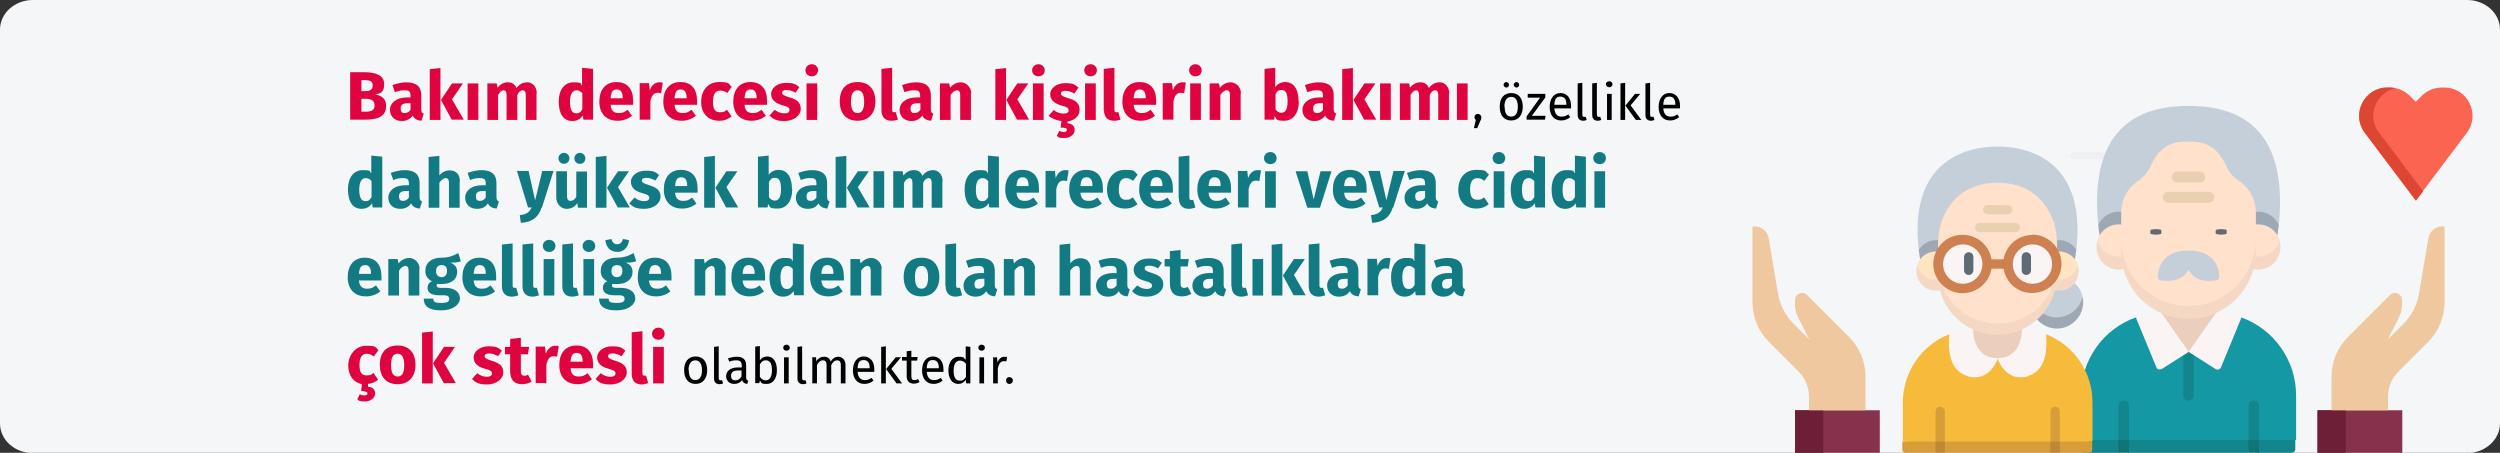 <?xml version="1.0" encoding="UTF-8"?>
<svg xmlns="http://www.w3.org/2000/svg" id="Ebene_1" data-name="Ebene 1" version="1.1" viewBox="0 0 911 165">
  <rect x="0" y="0" width="911" height="165" fill="#333333" stroke="none"/>
  <defs>
    <style>
      .cls-1 {
        fill: #87324c;
      }

      .cls-1, .cls-2, .cls-3, .cls-4, .cls-5, .cls-6, .cls-7, .cls-8, .cls-9, .cls-10, .cls-11, .cls-12, .cls-13, .cls-14, .cls-15, .cls-16, .cls-17, .cls-18, .cls-19, .cls-20, .cls-21, .cls-22, .cls-23, .cls-24, .cls-25, .cls-26 {
        stroke-width: 0px;
      }

      .cls-2 {
        fill: #6d1f37;
      }

      .cls-3 {
        fill: #117a83;
      }

      .cls-4 {
        fill: #000;
      }

      .cls-5 {
        fill: #d79d38;
      }

      .cls-6 {
        fill: #f7bb3b;
      }

      .cls-7 {
        fill: #c5cfd9;
      }

      .cls-8 {
        fill: #f5d8c4;
      }

      .cls-9 {
        fill: #df0440;
      }

      .cls-10 {
        fill: #1398a4;
      }

      .cls-11 {
        fill: #9ea8b5;
      }

      .cls-12 {
        fill: #f5f6f7;
      }

      .cls-13 {
        fill: #127575;
      }

      .cls-14 {
        fill: #12868c;
      }

      .cls-15 {
        fill: #fbf4f4;
      }

      .cls-16 {
        fill: #e8d0b0;
      }

      .cls-17 {
        fill: #c08735;
      }

      .cls-18 {
        fill: #f0c8a0;
      }

      .cls-19 {
        fill: #5e6b76;
      }

      .cls-20 {
        fill: #ffe1cc;
      }

      .cls-21 {
        fill: #ce8051;
      }

      .cls-22 {
        fill: #ebcfbc;
      }

      .cls-23 {
        fill: #dc4632;
      }

      .cls-24 {
        fill: #ffe4c1;
      }

      .cls-25 {
        fill: #f0f0f0;
      }

      .cls-26 {
        fill: #fa6450;
      }
    </style>
  </defs>
  <g id="Page-1">
    <g id="vorlage">
      <g id="aeltere-pflegende-angehoerige-beratung-">
        <path id="path-1" class="cls-12" d="M12,0h887C905.6,0,911,4.8,911,10.8v143.5c0,5.9-5.4,10.8-12,10.8H12c-6.6,0-12-4.8-12-10.8V10.8C0,4.8,5.4,0,12,0Z"></path>
        <g id="Group-97">
          <g id="elder">
            <g id="Group-96">
              <polygon id="Path" class="cls-1" points="654.1 149.5 685 149.5 685 165 654.1 165 654.1 149.5"></polygon>
              <polygon id="Path-2" data-name="Path" class="cls-2" points="654.1 149.5 664.4 149.5 664.4 165 654.1 165 654.1 149.5"></polygon>
              <path id="Path-3" data-name="Path" class="cls-18" d="M638.6,82.5h.8c2.5,0,4.7,1.8,5.1,4.3l3.4,20.1c.7,4.2,2.7,8.2,5.8,11.2l5.6,5.6-4.1-8.1c-.7-1.4-1.1-3-1.1-4.6v-1.7c0-2.3,2.8-3.4,4.4-1.8l15.3,15.3c3.9,3.9,6,9.1,6,14.6v12.1h-20.6v-5c0-3.4-1.4-6.7-3.8-9.1l-10.8-10.8c-3.9-3.9-6-9.1-6-14.6,0-10.7,0-27.6,0-27.6Z"></path>
            </g>
            <g id="Group-95">
              <polygon id="Path-4" data-name="Path" class="cls-1" points="844.5 149.5 875.4 149.5 875.4 165 844.5 165 844.5 149.5"></polygon>
              <polygon id="Path-5" data-name="Path" class="cls-2" points="844.5 149.5 854.8 149.5 854.8 165 844.5 165 844.5 149.5"></polygon>
              <path id="Path-6" data-name="Path" class="cls-18" d="M890.8,82.5h-.8c-2.5,0-4.7,1.8-5.1,4.3l-3.4,20.1c-.7,4.2-2.7,8.2-5.8,11.2l-5.6,5.6,4.1-8.1c.7-1.4,1.1-3,1.1-4.6v-1.7c0-2.3-2.8-3.4-4.4-1.8l-15.3,15.3c-3.9,3.9-6,9.1-6,14.6v12.1h20.6v-5c0-3.4,1.4-6.7,3.8-9.1l10.8-10.8c3.9-3.9,6-9.1,6-14.6,0-10.7,0-27.6,0-27.6Z"></path>
              <path id="Path-7" data-name="Path" class="cls-26" d="M880.4,37l2.1-2.1c1.9-1.9,4.6-3,7.3-3h.9c8.5,0,13.3,9.7,8.2,16.5l-18.6,24.7-18.6-24.7c-5.1-6.8-.2-16.5,8.2-16.5h.9c2.7,0,5.4,1.1,7.3,3l2.1,2.1Z"></path>
              <path id="Path-8" data-name="Path" class="cls-23" d="M866.9,48.4c-4.7-6.2-1-14.8,6.1-16.3-.7-.1-1.4-.2-2.1-.2h-.9c-8.5,0-13.3,9.7-8.2,16.5l18.6,24.7,2.6-3.4-16-21.3Z"></path>
            </g>
            <path id="Path-9" data-name="Path" class="cls-25" d="M766,58h-10.3c-.7,0-1.3-.6-1.3-1.3s.6-1.3,1.3-1.3h10.3c.7,0,1.3.6,1.3,1.3s-.6,1.3-1.3,1.3Z"></path>
            <path id="Path-10" data-name="Path" class="cls-25" d="M786.6,58h-10.3c-.7,0-1.3-.6-1.3-1.3s.6-1.3,1.3-1.3h10.3c.7,0,1.3.6,1.3,1.3s-.6,1.3-1.3,1.3Z"></path>
          </g>
          <g id="Group">
            <g id="Path-11" data-name="Path">
              <g>
                <path class="cls-7" d="M830.4,82c3.8-38.1-17.6-43.4-32.9-43.4s-36.7,5.4-32.9,43.4h65.7Z"></path>
                <path class="cls-11" d="M772.1,77.1c-3.2,0-6.2,1.9-7.5,4.9.1,1.2.3,2.5.5,3.8h7.9v-8.6c-.3,0-.6,0-.8,0h0Z"></path>
                <path class="cls-11" d="M829.9,85.8c.2-1.3.3-2.6.5-3.8-1.4-3.2-4.8-5.2-8.3-4.8v8.6h7.9Z"></path>
                <path class="cls-20" d="M771.3,95.8l1.7-2.4,2.2-1.8-2.2-9.8c-3.9-.4-7.6,2-8.7,5.8,0,3.4,3.3,8.2,7,8.2h0Z"></path>
                <path class="cls-8" d="M772.1,93.5c-3.6,0-6.8-2.4-7.8-5.8-.8,2.8-.1,5.7,1.8,7.9,1.9,2.1,4.9,3.1,7.7,2.5l1.7-2.2-2.5-2.4c-.3,0-.6,0-.9,0Z"></path>
                <path class="cls-10" d="M836.7,160.3v-16.2c0-12.7-8-24.1-19.9-28.4h-38.6c-12,4.3-19.9,15.7-19.9,28.4v16.2l39.2,2.2,39.2-2.2Z"></path>
                <path class="cls-14" d="M759.6,165h12.2l1.9-2.2,1.9,2.2h43.5l1.9-2.2,1.9,2.2h12.2c.7,0,1.3-.6,1.3-1.3v-3.4h-78.4v3.4c0,.3.1.7.4.9.2.2.6.4.9.4Z"></path>
                <path class="cls-14" d="M795.6,125.4v18.7c0,1.1.9,1.9,1.9,1.9s1.9-.9,1.9-1.9v-18.7h-3.9Z"></path>
                <polygon class="cls-22" points="797.5 128.2 790.3 121 787.5 113.9 807.6 113.9 804.8 121 797.5 128.2"></polygon>
                <path class="cls-14" d="M775.8,147.8v12.5l-1.9,2.2-1.9-2.2v-12.5c0-1.1.9-1.9,1.9-1.9s1.9.9,1.9,1.9h0Z"></path>
                <path class="cls-14" d="M823.2,147.8v12.5l-1.9,2.2-1.9-2.2v-12.5c0-1.1.9-1.9,1.9-1.9s1.9.9,1.9,1.9h0Z"></path>
                <polygon class="cls-13" points="771.9 160.3 775.8 160.3 775.8 165 771.9 165 771.9 160.3"></polygon>
                <polygon class="cls-13" points="819.3 160.3 823.2 160.3 823.2 165 819.3 165 819.3 160.3"></polygon>
                <path class="cls-15" d="M778.3,115.7l7.5,18.2c.1.4.4.6.8.7s.8,0,1.1-.1l9.9-6.3-10.1-14.3c-3.1.1-6.3.7-9.2,1.8Z"></path>
                <path class="cls-15" d="M807.6,113.9l-10.1,14.3,9.9,6.3c.3.2.7.3,1.1.1.4-.1.7-.4.8-.7l7.5-18.2c-3-1.1-6.1-1.7-9.2-1.8h0Z"></path>
                <path class="cls-20" d="M823.7,95.8l-1.7-2.4-2.2-1.8,2.2-9.8c3.9-.4,7.6,2,8.7,5.8,0,3.4-3.3,8.2-7,8.2h0Z"></path>
                <path class="cls-8" d="M822.9,93.5c3.6,0,6.8-2.4,7.8-5.8.8,2.8.1,5.7-1.8,7.9-1.9,2.1-4.9,3.1-7.7,2.5l-1.7-2.2,2.5-2.4c.3,0,.6,0,.9,0Z"></path>
                <path class="cls-20" d="M797.5,114c6.5,0,12.7-2.6,17.3-7.2,4.6-4.6,7.2-10.8,7.2-17.3v-12.2c0-4.8-2.5-9.2-6.6-11.7-2-1.4-3.5-3.4-4.4-5.7-3.9-8-9.4-8.3-13.5-8.3s-9.6.2-13.5,8.3c-.9,2.3-2.4,4.2-4.4,5.7-4.1,2.5-6.6,6.9-6.6,11.7v12.2c0,13.6,11,24.5,24.5,24.5h0Z"></path>
                <path class="cls-8" d="M797.5,111.5h0c-13.6,0-24.5-11-24.5-24.5v4.7c0,13.6,11,24.5,24.5,24.5s24.5-11,24.5-24.5v-4.7c0,13.6-11,24.5-24.5,24.5h0Z"></path>
                <path class="cls-7" d="M797.5,98.3c2.5,4.7,7.9,4.3,10.2,3.8.6-.1,1-.6,1-1.2,0-2.7-1.3-9.6-11.2-9.6s-11.1,6.9-11.2,9.6c0,.6.4,1.1,1,1.2,2.2.4,7.7.9,10.2-3.8h0Z"></path>
              </g>
              <g>
                <path class="cls-19" d="M787.6,85.1v-1.2c0-.2-.9-.4-2-.4s-2,.2-2,.4v1.2c0,.2.9.4,2,.4s2-.2,2-.4Z"></path>
                <path class="cls-19" d="M809.4,85.5c1.1,0,2-.2,2-.4v-1.2c0-.2-.9-.4-2-.4s-2,.2-2,.4v1.2c0,.2.9.4,2,.4Z"></path>
                <g>
                  <path class="cls-16" d="M790.2,73.9h14.7c1.1,0,2-.9,2-2s-.9-2-2-2h-14.7c-1.1,0-2,.9-2,2s.9,2,2,2h0Z"></path>
                  <path class="cls-16" d="M793.4,66.5h8.2c1.1,0,2-.9,2-2s-.9-2-2-2h-8.2c-1.1,0-2,.9-2,2s.9,2,2,2h0Z"></path>
                </g>
              </g>
            </g>
            <g>
              <g>
                <path id="Path-12" data-name="Path" class="cls-6" d="M762.5,160.9v-14.3c0-11-6.7-20.8-16.9-24.8h-35.3c-10.2,4-16.9,13.9-16.9,24.8v14.3l34.6,2,34.6-2Z"></path>
                <path id="Path-13" data-name="Path" class="cls-5" d="M694.5,165h10.8l1.7-2,1.7,2h38.4l1.7-2,1.7,2h10.8c.6,0,1.1-.5,1.1-1.1v-3h-69.2v3c0,.6.5,1.1,1.1,1.1h0Z"></path>
                <path id="Path-14" data-name="Path" class="cls-15" d="M739,137c6.5-1.9,7.1-9.4,6.6-15.2-2.8-1.1-5.8-1.7-8.8-1.8l-8.9,10.6s2.8,8.9,11.1,6.5h0Z"></path>
                <path id="Path-15" data-name="Path" class="cls-15" d="M716.9,137c-6.5-1.9-7.1-9.4-6.6-15.2,2.8-1.1,5.8-1.7,8.8-1.8l8.9,10.6s-2.8,8.9-11.1,6.5Z"></path>
                <path id="Path-16" data-name="Path" class="cls-22" d="M736.8,119.9s.4,10.6-8.9,10.6-8.9-10.6-8.9-10.6h17.8Z"></path>
                <path id="Path-17" data-name="Path" class="cls-7" d="M756.6,91.1c3.6-30.8-15.2-37.7-28.7-37.7s-32.3,6.9-28.7,37.7h57.3Z"></path>
                <path id="Path-18" data-name="Path" class="cls-11" d="M705.5,87.5c-2.6,0-5,1.4-6.3,3.6.1,1.1.3,2.2.5,3.4h6.5v-7c-.2,0-.5,0-.7,0Z"></path>
                <path id="Path-19" data-name="Path" class="cls-11" d="M756.1,94.5c.2-1.2.3-2.3.5-3.4-1.3-2.3-3.7-3.6-6.3-3.6-.2,0-.5,0-.7,0v7h6.5Z"></path>
                <path id="Path-20" data-name="Path" class="cls-7" d="M744.5,114.3s.5,3.4,5.1,3.4,9.3-5.1,9.3-9.5c-.4-1.9-1.4-3.7-2.9-5l-7.2,2.7-3.5,4.1-.9,4.3h0Z"></path>
                <path id="Path-21" data-name="Path" class="cls-11" d="M749.6,115.7c-1.8,0-3.6-.5-5.1-1.5l-3,1.1.8,1.1c2.9,3.3,7.6,4.3,11.5,2.3,3.9-2,6-6.3,5.1-10.6-1,4.4-4.9,7.5-9.3,7.5h0Z"></path>
                <path id="Path-22" data-name="Path" class="cls-24" d="M698.6,96.8c0,3,3.6,7.1,6.9,7.1l.8-2,2.6-3.3-2.7-6.9c-3.5-.4-6.7,1.8-7.7,5.1h0Z"></path>
                <path id="Path-23" data-name="Path" class="cls-8" d="M705.5,101.9c-3.2,0-6-2.1-6.9-5.2-.7,2.4-.1,5.1,1.6,6.9,1.7,1.9,4.3,2.7,6.8,2.2l1.5-2-2.2-2c-.3,0-.5,0-.8,0h0Z"></path>
                <path id="Path-24" data-name="Path" class="cls-24" d="M757.2,96.8c0,3-3.6,7.1-6.9,7.1l-.8-2-2.6-3.3,2.7-6.9c3.5-.4,6.7,1.8,7.7,5.1Z"></path>
                <path id="Path-25" data-name="Path" class="cls-8" d="M750.3,101.9c3.2,0,6-2.1,6.9-5.2.7,2.4.1,5.1-1.6,6.9-1.7,1.9-4.3,2.7-6.8,2.2l-1.5-2,2.2-2c.3,0,.5,0,.8,0h0Z"></path>
                <path id="Path-26" data-name="Path" class="cls-20" d="M727.9,120c5.7,0,11.2-2.3,15.3-6.3,4.1-4.1,6.3-9.6,6.3-15.3v-10.6c0-7.5-5-21.2-21.6-21.2s-21.6,13.7-21.6,21.2v10.6c0,12,9.7,21.6,21.6,21.6h0Z"></path>
                <path id="Path-27" data-name="Path" class="cls-8" d="M727.9,117.9h0c-12,0-21.6-9.7-21.6-21.6v4.1c0,12,9.7,21.6,21.6,21.6s21.6-9.7,21.6-21.6v-4.1c0,12-9.7,21.6-21.6,21.6h0Z"></path>
                <circle id="Oval" class="cls-15" cx="715.2" cy="96.2" r="8.9"></circle>
                <circle id="Oval-2" data-name="Oval" class="cls-15" cx="740.7" cy="96.2" r="8.9"></circle>
                <g id="Path-28" data-name="Path">
                  <path class="cls-5" d="M708.7,149.9v11l-1.7,2-1.7-2v-11c0-.9.8-1.7,1.7-1.7s1.7.8,1.7,1.7Z"></path>
                  <path class="cls-5" d="M750.6,149.9v11l-1.7,2-1.7-2v-11c0-.9.8-1.7,1.7-1.7s1.7.8,1.7,1.7Z"></path>
                </g>
                <g id="Path-29" data-name="Path">
                  <polygon class="cls-17" points="705.3 160.9 708.7 160.9 708.7 165 705.3 165 705.3 160.9"></polygon>
                  <polygon class="cls-17" points="747.1 160.9 750.6 160.9 750.6 165 747.1 165 747.1 160.9"></polygon>
                </g>
              </g>
              <g id="Path-30" data-name="Path">
                <path class="cls-19" d="M717.4,100.2c.5,0,.9-.2,1.2-.5.3-.3.5-.8.5-1.2v-4.9c0-1-.8-1.7-1.7-1.7s-1.7.8-1.7,1.7v4.9c0,.5.2.9.5,1.2.3.3.8.5,1.2.5Z"></path>
                <path class="cls-19" d="M738.4,91.9c-.5,0-.9.2-1.2.5s-.5.8-.5,1.2v4.9c0,1,.8,1.7,1.7,1.7s1.7-.8,1.7-1.7v-4.9c0-.5-.2-.9-.5-1.2s-.8-.5-1.2-.5h0Z"></path>
                <g>
                  <path class="cls-16" d="M721.4,84.6h13c1,0,1.7-.8,1.7-1.7s-.8-1.7-1.7-1.7h-13c-1,0-1.7.8-1.7,1.7s.8,1.7,1.7,1.7h0Z"></path>
                  <path class="cls-16" d="M724.3,78.1h7.3c.9,0,1.7-.8,1.7-1.7s-.8-1.7-1.7-1.7h-7.3c-.9,0-1.7.8-1.7,1.7s.8,1.7,1.7,1.7h0Z"></path>
                </g>
              </g>
              <path id="Shape" class="cls-21" d="M740.6,85.6c-5.2,0-9.6,3.8-10.5,8.9h-4.4c-.9-5.5-5.8-9.3-11.4-8.9s-9.8,5.1-9.8,10.6,4.2,10.1,9.8,10.6c5.5.4,10.5-3.4,11.4-8.9h4.4c.9,5.6,6,9.5,11.6,8.8,5.6-.6,9.8-5.5,9.5-11.1-.3-5.6-5-10.1-10.6-10.1ZM715.2,103.4c-2.9,0-5.5-1.8-6.6-4.4-1.1-2.7-.5-5.8,1.6-7.8,2.1-2.1,5.2-2.7,7.8-1.6s4.4,3.7,4.4,6.6c0,4-3.2,7.2-7.2,7.2h0ZM740.6,103.4c-2.9,0-5.5-1.8-6.6-4.4s-.5-5.8,1.6-7.8c2.1-2.1,5.2-2.7,7.8-1.6s4.4,3.7,4.4,6.6c0,4-3.2,7.2-7.2,7.2h0Z"></path>
            </g>
          </g>
        </g>
      </g>
    </g>
  </g>
  <g>
    <path class="cls-9" d="M140.7,38.6c0,3.9-3.2,5-7.5,5h-5.6v-17.3h4.9c4.6,0,7.5,1.2,7.5,4.4s-1.6,3.3-3.2,3.7c1.9.4,3.9,1.3,3.9,4.1ZM131.7,29.2v4h1.5c1.7,0,2.6-.6,2.6-2.1s-1-1.9-2.9-1.9h-1.2ZM136.5,38.4c0-1.7-1.2-2.4-3-2.4h-1.8v4.7h1.5c1.9,0,3.3-.4,3.3-2.3Z"></path>
    <path class="cls-9" d="M154.4,41.4l-.8,2.6c-1.5-.1-2.6-.6-3.2-1.9-1,1.4-2.4,2-4,2-2.6,0-4.3-1.7-4.3-4.1s2.2-4.5,6.2-4.5h1.3v-.6c0-1.6-.6-2-2.2-2s-2.1.2-3.5.7l-.9-2.6c1.7-.6,3.5-1,5-1,3.8,0,5.5,1.6,5.5,4.7v5.1c0,1,.3,1.4.9,1.6ZM149.6,40v-2.4h-1c-1.8,0-2.6.6-2.6,1.9s.5,1.7,1.5,1.7,1.6-.5,2.1-1.2Z"></path>
    <path class="cls-9" d="M160.5,43.7h-3.9v-18.5l3.9-.4v19ZM164.7,36.2l4.3,7.4h-4.4l-3.9-7.2,4-6h4l-4,5.8Z"></path>
    <path class="cls-9" d="M174.3,43.7h-3.9v-13.3h3.9v13.3Z"></path>
    <path class="cls-9" d="M195.5,34v9.7h-3.9v-9c0-1.4-.5-1.8-1.1-1.8-.8,0-1.5.6-2,1.7v9.1h-3.9v-9c0-1.4-.5-1.8-1.1-1.8s-1.4.6-2,1.7v9.1h-3.9v-13.3h3.4l.3,1.6c1-1.3,2.2-2,3.8-2s2.6.8,3.1,2.1c1-1.4,2.3-2.1,4-2.1s3.4,1.5,3.4,4Z"></path>
    <path class="cls-9" d="M216.1,25.1v18.5h-3.5l-.2-1.5c-.8,1.1-2,2-3.8,2-3.4,0-5-2.8-5-7.1s2.1-7,5.4-7,2.4.5,3.1,1.2v-6.5l3.9.4ZM212.2,39.7v-5.7c-.6-.7-1.2-1.1-2.1-1.1-1.4,0-2.4,1.2-2.4,4.2s.9,4.2,2.2,4.2,1.7-.5,2.3-1.5Z"></path>
    <path class="cls-9" d="M230.7,38.2h-8.2c.2,2.4,1.4,3,3,3s2-.4,3.2-1.2l1.6,2.2c-1.3,1-3,1.8-5.2,1.8-4.4,0-6.7-2.8-6.7-7s2.2-7.1,6.2-7.1,6.1,2.5,6.1,6.8,0,1,0,1.4ZM226.9,35.6c0-1.8-.6-3-2.1-3s-2.1.8-2.3,3.2h4.4v-.2Z"></path>
    <path class="cls-9" d="M241.5,30.2l-.6,3.8c-.4-.1-.8-.2-1.2-.2-1.6,0-2.3,1.2-2.7,3.1v6.7h-3.9v-13.3h3.4l.3,2.6c.6-1.8,1.9-2.9,3.4-2.9s.9,0,1.3.2Z"></path>
    <path class="cls-9" d="M254,38.2h-8.2c.2,2.4,1.4,3,3,3s2-.4,3.2-1.2l1.6,2.2c-1.3,1-3,1.8-5.2,1.8-4.4,0-6.7-2.8-6.7-7s2.2-7.1,6.2-7.1,6.1,2.5,6.1,6.8,0,1,0,1.4ZM250.2,35.6c0-1.8-.6-3-2.1-3s-2.1.8-2.3,3.2h4.4v-.2Z"></path>
    <path class="cls-9" d="M266.7,31.6l-1.7,2.3c-.8-.6-1.6-.9-2.5-.9-1.7,0-2.7,1.1-2.7,4.1s1,3.8,2.6,3.8,1.6-.3,2.5-.9l1.7,2.4c-1.2,1-2.6,1.6-4.5,1.6-4.1,0-6.6-2.7-6.6-6.9s2.5-7.2,6.5-7.2,3.3.5,4.5,1.6Z"></path>
    <path class="cls-9" d="M279.5,38.2h-8.2c.2,2.4,1.4,3,3,3s2-.4,3.2-1.2l1.6,2.2c-1.3,1-3,1.8-5.2,1.8-4.4,0-6.7-2.8-6.7-7s2.2-7.1,6.2-7.1,6.1,2.5,6.1,6.8,0,1,0,1.4ZM275.7,35.6c0-1.8-.6-3-2.1-3s-2.1.8-2.3,3.2h4.4v-.2Z"></path>
    <path class="cls-9" d="M291.4,31.6l-1.5,2.2c-1-.6-2.1-1-3.3-1s-1.6.4-1.6,1,.4,1,2.7,1.7c2.6.7,4.1,1.8,4.1,4.2s-2.6,4.4-5.9,4.4-4.2-.8-5.5-2l1.9-2.1c1,.8,2.2,1.3,3.5,1.3s1.9-.4,1.9-1.2-.4-1.2-2.8-1.8c-2.6-.8-3.9-2.1-3.9-4.1s2.1-4,5.4-4,3.6.6,4.9,1.6Z"></path>
    <path class="cls-9" d="M298.1,25.6c0,1.3-.9,2.2-2.3,2.2s-2.3-1-2.3-2.2,1-2.2,2.3-2.2,2.3,1,2.3,2.2ZM297.8,43.7h-3.9v-13.3h3.9v13.3Z"></path>
    <path class="cls-9" d="M319,37c0,4.2-2.4,7-6.5,7s-6.5-2.6-6.5-7.1,2.4-7,6.5-7,6.5,2.6,6.5,7.1ZM310.1,37c0,2.9.8,4.2,2.4,4.2s2.4-1.3,2.4-4.1-.8-4.2-2.4-4.2-2.4,1.3-2.4,4.1Z"></path>
    <path class="cls-9" d="M321.2,40.3v-15.2l3.9-.4v15.4c0,.5.2.8.7.8s.5,0,.6-.1l.8,2.8c-.6.2-1.4.4-2.4.4-2.3,0-3.6-1.4-3.6-3.8Z"></path>
    <path class="cls-9" d="M340.1,41.4l-.8,2.6c-1.5-.1-2.6-.6-3.2-1.9-1,1.4-2.4,2-4,2-2.6,0-4.3-1.7-4.3-4.1s2.2-4.5,6.2-4.5h1.3v-.6c0-1.6-.6-2-2.2-2s-2.1.2-3.5.7l-.9-2.6c1.7-.6,3.5-1,5-1,3.8,0,5.5,1.6,5.5,4.7v5.1c0,1,.3,1.4.9,1.6ZM335.4,40v-2.4h-1c-1.8,0-2.6.6-2.6,1.9s.5,1.7,1.5,1.7,1.6-.5,2.1-1.2Z"></path>
    <path class="cls-9" d="M353.8,34v9.7h-3.9v-9c0-1.4-.5-1.8-1.2-1.8s-1.6.6-2.3,1.7v9.1h-3.9v-13.3h3.4l.3,1.6c1.1-1.3,2.4-2,4-2s3.7,1.5,3.7,4Z"></path>
    <path class="cls-9" d="M366.6,43.7h-3.9v-18.5l3.9-.4v19ZM370.7,36.2l4.3,7.4h-4.4l-3.9-7.2,4-6h4l-4,5.8Z"></path>
    <path class="cls-9" d="M380.7,25.6c0,1.3-.9,2.2-2.3,2.2s-2.3-1-2.3-2.2,1-2.2,2.3-2.2,2.3,1,2.3,2.2ZM380.3,43.7h-3.9v-13.3h3.9v13.3Z"></path>
    <path class="cls-9" d="M389,44v.9c1.8.2,2.6,1.1,2.6,2.5s-1.4,2.9-3.7,2.9-2.2-.3-2.8-.8l.9-1.8c.5.2,1,.4,1.6.4s1.2-.2,1.2-.8-.7-.8-2.3-.8l.3-2.4c-1.9-.2-3.5-.9-4.7-1.9l1.9-2.1c1,.8,2.2,1.3,3.5,1.3s1.9-.4,1.9-1.2-.4-1.2-2.8-1.8c-2.6-.8-3.9-2.1-3.9-4.1s2.1-4,5.4-4,3.6.6,4.9,1.6l-1.5,2.2c-1-.6-2.1-1-3.3-1s-1.6.4-1.6,1,.4,1,2.7,1.7c2.6.7,4.1,1.8,4.1,4.2s-1.9,3.9-4.5,4.3Z"></path>
    <path class="cls-9" d="M399.7,25.6c0,1.3-.9,2.2-2.3,2.2s-2.3-1-2.3-2.2,1-2.2,2.3-2.2,2.3,1,2.3,2.2ZM399.3,43.7h-3.9v-13.3h3.9v13.3Z"></path>
    <path class="cls-9" d="M402.2,40.3v-15.2l3.9-.4v15.4c0,.5.2.8.7.8s.5,0,.7-.1l.8,2.8c-.6.2-1.4.4-2.4.4-2.3,0-3.6-1.4-3.6-3.8Z"></path>
    <path class="cls-9" d="M421.3,38.2h-8.2c.2,2.4,1.4,3,3,3s2-.4,3.2-1.2l1.6,2.2c-1.3,1-3,1.8-5.2,1.8-4.4,0-6.7-2.8-6.7-7s2.2-7.1,6.2-7.1,6.1,2.5,6.1,6.8,0,1,0,1.4ZM417.5,35.6c0-1.8-.6-3-2.1-3s-2.1.8-2.3,3.2h4.4v-.2Z"></path>
    <path class="cls-9" d="M432.1,30.2l-.6,3.8c-.4-.1-.8-.2-1.2-.2-1.6,0-2.3,1.2-2.7,3.1v6.7h-3.9v-13.3h3.4l.3,2.6c.6-1.8,1.9-2.9,3.4-2.9s.9,0,1.3.2Z"></path>
    <path class="cls-9" d="M437.9,25.6c0,1.3-.9,2.2-2.3,2.2s-2.3-1-2.3-2.2,1-2.2,2.3-2.2,2.3,1,2.3,2.2ZM437.6,43.7h-3.9v-13.3h3.9v13.3Z"></path>
    <path class="cls-9" d="M452.1,34v9.7h-3.9v-9c0-1.4-.5-1.8-1.2-1.8s-1.6.6-2.3,1.7v9.1h-3.9v-13.3h3.4l.3,1.6c1.1-1.3,2.4-2,4-2s3.7,1.5,3.7,4Z"></path>
    <path class="cls-9" d="M473.3,37c0,4.1-2,7-5.3,7s-2.7-.6-3.5-1.7l-.2,1.3h-3.5v-18.5l3.9-.4v7c.8-1.1,2.1-1.8,3.6-1.8,3.2,0,4.9,2.6,4.9,7.1ZM469.2,37c0-3.4-.9-4.2-2.2-4.2s-1.7.6-2.2,1.5v5.5c.5.8,1.2,1.3,2.1,1.3,1.4,0,2.3-1.1,2.3-4.2Z"></path>
    <path class="cls-9" d="M486.9,41.4l-.8,2.6c-1.5-.1-2.6-.6-3.2-1.9-1,1.4-2.4,2-4,2-2.6,0-4.3-1.7-4.3-4.1s2.2-4.5,6.2-4.5h1.3v-.6c0-1.6-.6-2-2.2-2s-2.1.2-3.5.7l-.9-2.6c1.7-.6,3.5-1,5-1,3.8,0,5.5,1.6,5.5,4.7v5.1c0,1,.3,1.4.9,1.6ZM482.1,40v-2.4h-1c-1.8,0-2.6.6-2.6,1.9s.5,1.7,1.5,1.7,1.6-.5,2.1-1.2Z"></path>
    <path class="cls-9" d="M493,43.7h-3.9v-18.5l3.9-.4v19ZM497.2,36.2l4.3,7.4h-4.4l-3.9-7.2,4-6h4l-4,5.8Z"></path>
    <path class="cls-9" d="M506.8,43.7h-3.9v-13.3h3.9v13.3Z"></path>
    <path class="cls-9" d="M528,34v9.7h-3.9v-9c0-1.4-.5-1.8-1.1-1.8-.8,0-1.5.6-2,1.7v9.1h-3.9v-9c0-1.4-.5-1.8-1.1-1.8s-1.4.6-2,1.7v9.1h-3.9v-13.3h3.4l.3,1.6c1-1.3,2.2-2,3.8-2s2.6.8,3.1,2.1c1-1.4,2.3-2.1,4-2.1s3.4,1.5,3.4,4Z"></path>
    <path class="cls-9" d="M534.8,43.7h-3.9v-13.3h3.9v13.3Z"></path>
    <path class="cls-4" d="M539.8,42.6c0,.4,0,.8-.3,1.3l-1.2,2.8h-1.2l.7-3c-.3-.2-.5-.6-.5-1,0-.7.5-1.2,1.2-1.2s1.3.6,1.3,1.2Z"></path>
    <path class="cls-4" d="M554.9,38.9c0,2.9-1.5,5-4.2,5s-4.2-1.9-4.2-5,1.5-5,4.2-5,4.2,1.9,4.2,5ZM549.9,30.9c0,.6-.5,1-1,1s-1-.5-1-1,.5-1,1-1,1,.5,1,1ZM548.3,38.9c0,2.5.9,3.6,2.4,3.6s2.4-1.2,2.4-3.6-.9-3.6-2.4-3.6-2.5,1.2-2.5,3.6ZM553.6,30.9c0,.6-.5,1-1,1s-1-.5-1-1,.5-1,1-1,1,.5,1,1Z"></path>
    <path class="cls-4" d="M563.2,35.4l-5,6.8h5l-.2,1.4h-6.7v-1.2l4.9-6.8h-4.5v-1.4h6.4v1.3Z"></path>
    <path class="cls-4" d="M572.4,39.5h-6c.2,2.2,1.2,3,2.6,3s1.6-.3,2.5-.8l.7,1c-.9.7-2,1.2-3.3,1.2-2.6,0-4.2-1.9-4.2-4.9s1.5-5.1,3.9-5.1,3.9,1.8,3.9,4.7,0,.6,0,.8ZM570.8,38.1c0-1.9-.7-2.9-2.2-2.9s-2.1.9-2.2,3h4.4Z"></path>
    <path class="cls-4" d="M574.9,41.8v-11.4l1.7-.2v11.6c0,.5.2.8.6.8s.4,0,.6-.1l.4,1.2c-.4.2-.8.3-1.3.3-1.2,0-2-.7-2-2.1Z"></path>
    <path class="cls-4" d="M580.2,41.8v-11.4l1.7-.2v11.6c0,.5.2.8.6.8s.4,0,.6-.1l.4,1.2c-.4.2-.8.3-1.3.3-1.2,0-2-.7-2-2.1Z"></path>
    <path class="cls-4" d="M587.6,30.7c0,.6-.5,1.1-1.2,1.1s-1.2-.5-1.2-1.1.5-1.1,1.2-1.1,1.2.5,1.2,1.1ZM587.3,43.7h-1.7v-9.5h1.7v9.5Z"></path>
    <path class="cls-4" d="M592.2,43.7h-1.7v-13.3l1.7-.2v13.5ZM594.2,38.4l3.9,5.3h-2l-3.8-5.2,3.5-4.3h1.9l-3.5,4.2Z"></path>
    <path class="cls-4" d="M599.6,41.8v-11.4l1.7-.2v11.6c0,.5.2.8.6.8s.4,0,.6-.1l.4,1.2c-.4.2-.8.3-1.3.3-1.2,0-2-.7-2-2.1Z"></path>
    <path class="cls-4" d="M612.1,39.5h-6c.2,2.2,1.2,3,2.6,3s1.6-.3,2.5-.8l.7,1c-.9.7-2,1.2-3.3,1.2-2.6,0-4.2-1.9-4.2-4.9s1.5-5.1,3.9-5.1,3.9,1.8,3.9,4.7,0,.6,0,.8ZM610.5,38.1c0-1.9-.7-2.9-2.2-2.9s-2.1.9-2.2,3h4.4Z"></path>
    <path class="cls-3" d="M139.3,57.1v18.5h-3.5l-.2-1.5c-.8,1.1-2,2-3.8,2-3.4,0-5-2.8-5-7.1s2.1-7,5.4-7,2.4.5,3.1,1.2v-6.5l3.9.4ZM135.4,71.7v-5.7c-.6-.7-1.2-1.1-2.1-1.1-1.4,0-2.4,1.2-2.4,4.2s.9,4.2,2.2,4.2,1.7-.5,2.3-1.5Z"></path>
    <path class="cls-3" d="M153.8,73.4l-.8,2.6c-1.5-.1-2.6-.6-3.2-1.9-1,1.5-2.4,2-4,2-2.6,0-4.3-1.7-4.3-4.1s2.2-4.5,6.2-4.5h1.3v-.6c0-1.6-.6-2-2.2-2s-2.1.2-3.5.7l-.9-2.6c1.7-.6,3.5-1,5-1,3.8,0,5.5,1.6,5.5,4.7v5.1c0,1,.3,1.4.9,1.6ZM149,72v-2.4h-1c-1.8,0-2.6.6-2.6,1.9s.5,1.7,1.5,1.7,1.6-.5,2.1-1.2Z"></path>
    <path class="cls-3" d="M167.5,66v9.7h-3.9v-9c0-1.4-.5-1.8-1.2-1.8s-1.6.6-2.3,1.7v9.1h-3.9v-18.5l3.9-.4v7.1c1.1-1.2,2.2-1.8,3.8-1.8,2.3,0,3.7,1.5,3.7,4Z"></path>
    <path class="cls-3" d="M181.8,73.4l-.8,2.6c-1.5-.1-2.6-.6-3.2-1.9-1,1.5-2.4,2-4,2-2.6,0-4.3-1.7-4.3-4.1s2.2-4.5,6.2-4.5h1.3v-.6c0-1.6-.6-2-2.2-2s-2.1.2-3.5.7l-.9-2.6c1.7-.6,3.5-1,5-1,3.8,0,5.5,1.6,5.5,4.7v5.1c0,1,.3,1.4.9,1.6ZM177,72v-2.4h-1c-1.8,0-2.6.6-2.6,1.9s.5,1.7,1.5,1.7,1.6-.5,2.1-1.2Z"></path>
    <path class="cls-3" d="M197.3,75.7c-1,3.3-3.3,5.3-7.5,5.5l-.4-2.8c2.6-.3,3.5-1.1,4.3-2.8h-1.3l-4-13.3h4.2l2.4,10.7,2.6-10.7h4.1l-4.2,13.3Z"></path>
    <path class="cls-3" d="M214,75.7h-3.4l-.2-1.7c-1,1.4-2.2,2.1-4,2.1s-3.7-1.6-3.7-4.2v-9.5h3.9v9c0,1.3.5,1.8,1.3,1.8s1.6-.5,2.1-1.5v-9.2h3.9v13.3ZM207.5,57.7c0,1.1-.9,2-2,2s-2-.9-2-2,.9-2,2-2,2,.9,2,2ZM213.3,57.7c0,1.1-.8,2-2,2s-2-.9-2-2,.9-2,2-2,2,.9,2,2Z"></path>
    <path class="cls-3" d="M221,75.7h-3.9v-18.5l3.9-.4v19ZM225.2,68.2l4.3,7.4h-4.4l-3.9-7.2,4-6h4l-4,5.8Z"></path>
    <path class="cls-3" d="M240.3,63.6l-1.5,2.2c-1-.6-2.1-1-3.3-1s-1.6.4-1.6,1,.4,1,2.7,1.7c2.6.8,4.1,1.8,4.1,4.2s-2.6,4.4-5.9,4.4-4.2-.8-5.5-2l1.9-2.1c1,.8,2.2,1.3,3.5,1.3s1.9-.5,1.9-1.2-.4-1.2-2.8-1.8c-2.6-.7-3.9-2.1-3.9-4.1s2.1-4,5.4-4,3.6.6,4.9,1.6Z"></path>
    <path class="cls-3" d="M254.2,70.2h-8.2c.2,2.4,1.4,3,3,3s2-.4,3.2-1.2l1.6,2.2c-1.3,1-3,1.8-5.2,1.8-4.4,0-6.7-2.8-6.7-7s2.2-7.1,6.2-7.1,6.1,2.5,6.1,6.8,0,1,0,1.4ZM250.4,67.6c0-1.8-.6-3-2.1-3s-2.1.8-2.3,3.2h4.4v-.2Z"></path>
    <path class="cls-3" d="M260.5,75.7h-3.9v-18.5l3.9-.4v19ZM264.7,68.2l4.3,7.4h-4.4l-3.9-7.2,4-6h4l-4,5.8Z"></path>
    <path class="cls-3" d="M288.7,69c0,4.1-2,7-5.3,7s-2.7-.6-3.5-1.7l-.2,1.3h-3.5v-18.5l3.9-.4v7c.8-1.1,2.1-1.8,3.6-1.8,3.2,0,4.9,2.6,4.9,7.1ZM284.6,69c0-3.4-.9-4.2-2.2-4.2s-1.7.6-2.2,1.5v5.5c.5.8,1.2,1.3,2.1,1.3,1.4,0,2.3-1.1,2.3-4.2Z"></path>
    <path class="cls-3" d="M302.3,73.4l-.8,2.6c-1.5-.1-2.6-.6-3.2-1.9-1,1.5-2.4,2-4,2-2.6,0-4.3-1.7-4.3-4.1s2.2-4.5,6.2-4.5h1.3v-.6c0-1.6-.6-2-2.2-2s-2.1.2-3.5.7l-.9-2.6c1.7-.6,3.5-1,5-1,3.8,0,5.5,1.6,5.5,4.7v5.1c0,1,.3,1.4.9,1.6ZM297.5,72v-2.4h-1c-1.8,0-2.6.6-2.6,1.9s.5,1.7,1.5,1.7,1.6-.5,2.1-1.2Z"></path>
    <path class="cls-3" d="M308.4,75.7h-3.9v-18.5l3.9-.4v19ZM312.6,68.2l4.3,7.4h-4.4l-3.9-7.2,4-6h4l-4,5.8Z"></path>
    <path class="cls-3" d="M322.2,75.7h-3.9v-13.3h3.9v13.3Z"></path>
    <path class="cls-3" d="M343.4,66v9.7h-3.9v-9c0-1.4-.5-1.8-1.1-1.8-.8,0-1.5.6-2,1.7v9.1h-3.9v-9c0-1.4-.5-1.8-1.1-1.8s-1.4.6-2,1.7v9.1h-3.9v-13.3h3.4l.3,1.6c1-1.3,2.2-2,3.8-2s2.6.7,3.1,2.1c1-1.4,2.3-2.1,4-2.1s3.4,1.5,3.4,4Z"></path>
    <path class="cls-3" d="M364,57.1v18.5h-3.5l-.2-1.5c-.8,1.1-2,2-3.8,2-3.4,0-5-2.8-5-7.1s2.1-7,5.4-7,2.4.5,3.1,1.2v-6.5l3.9.4ZM360.1,71.7v-5.7c-.6-.7-1.2-1.1-2.1-1.1-1.4,0-2.4,1.2-2.4,4.2s.9,4.2,2.2,4.2,1.7-.5,2.3-1.5Z"></path>
    <path class="cls-3" d="M378.6,70.2h-8.2c.2,2.4,1.4,3,3,3s2-.4,3.2-1.2l1.6,2.2c-1.3,1-3,1.8-5.2,1.8-4.4,0-6.7-2.8-6.7-7s2.2-7.1,6.2-7.1,6.1,2.5,6.1,6.8,0,1,0,1.4ZM374.8,67.6c0-1.8-.6-3-2.1-3s-2.1.8-2.3,3.2h4.4v-.2Z"></path>
    <path class="cls-3" d="M389.4,62.2l-.6,3.8c-.4-.1-.8-.2-1.2-.2-1.6,0-2.3,1.2-2.7,3.1v6.7h-3.9v-13.3h3.4l.3,2.6c.6-1.8,1.9-2.9,3.4-2.9s.9,0,1.3.2Z"></path>
    <path class="cls-3" d="M401.9,70.2h-8.2c.2,2.4,1.4,3,3,3s2-.4,3.2-1.2l1.6,2.2c-1.3,1-3,1.8-5.2,1.8-4.4,0-6.7-2.8-6.7-7s2.2-7.1,6.2-7.1,6.1,2.5,6.1,6.8,0,1,0,1.4ZM398.1,67.6c0-1.8-.6-3-2.1-3s-2.1.8-2.3,3.2h4.4v-.2Z"></path>
    <path class="cls-3" d="M414.6,63.6l-1.7,2.3c-.8-.6-1.6-1-2.5-1-1.7,0-2.7,1.2-2.7,4.1s1,3.8,2.6,3.8,1.6-.3,2.5-.9l1.7,2.5c-1.2,1-2.6,1.6-4.5,1.6-4.1,0-6.6-2.7-6.6-6.9s2.5-7.2,6.5-7.2,3.3.5,4.5,1.6Z"></path>
    <path class="cls-3" d="M427.4,70.2h-8.2c.2,2.4,1.4,3,3,3s2-.4,3.2-1.2l1.6,2.2c-1.3,1-3,1.8-5.2,1.8-4.4,0-6.7-2.8-6.7-7s2.2-7.1,6.2-7.1,6.1,2.5,6.1,6.8,0,1,0,1.4ZM423.6,67.6c0-1.8-.6-3-2.1-3s-2.1.8-2.3,3.2h4.4v-.2Z"></path>
    <path class="cls-3" d="M429.5,72.3v-15.2l3.9-.4v15.4c0,.5.2.8.7.8s.5,0,.7-.1l.8,2.8c-.6.2-1.4.5-2.4.5-2.3,0-3.6-1.4-3.6-3.8Z"></path>
    <path class="cls-3" d="M448.6,70.2h-8.2c.2,2.4,1.4,3,3,3s2-.4,3.2-1.2l1.6,2.2c-1.3,1-3,1.8-5.2,1.8-4.4,0-6.7-2.8-6.7-7s2.2-7.1,6.2-7.1,6.1,2.5,6.1,6.8,0,1,0,1.4ZM444.8,67.6c0-1.8-.6-3-2.1-3s-2.1.8-2.3,3.2h4.4v-.2Z"></path>
    <path class="cls-3" d="M459.5,62.2l-.6,3.8c-.4-.1-.8-.2-1.2-.2-1.6,0-2.3,1.2-2.7,3.1v6.7h-3.9v-13.3h3.4l.3,2.6c.6-1.8,1.9-2.9,3.4-2.9s.9,0,1.3.2Z"></path>
    <path class="cls-3" d="M465.2,57.6c0,1.3-.9,2.2-2.3,2.2s-2.3-1-2.3-2.2,1-2.2,2.3-2.2,2.3,1,2.3,2.2ZM464.9,75.7h-3.9v-13.3h3.9v13.3Z"></path>
    <path class="cls-3" d="M481.1,75.7h-4.7l-4.3-13.3h4.3l2.3,10.3,2.5-10.3h4l-4.2,13.3Z"></path>
    <path class="cls-3" d="M498,70.2h-8.2c.2,2.4,1.4,3,3,3s2-.4,3.2-1.2l1.6,2.2c-1.3,1-3,1.8-5.2,1.8-4.4,0-6.7-2.8-6.7-7s2.2-7.1,6.2-7.1,6.1,2.5,6.1,6.8,0,1,0,1.4ZM494.2,67.6c0-1.8-.6-3-2.1-3s-2.1.8-2.3,3.2h4.4v-.2Z"></path>
    <path class="cls-3" d="M507.5,75.7c-1,3.3-3.3,5.3-7.5,5.5l-.4-2.8c2.6-.3,3.5-1.1,4.3-2.8h-1.3l-4-13.3h4.2l2.4,10.7,2.6-10.7h4.1l-4.2,13.3Z"></path>
    <path class="cls-3" d="M524.1,73.4l-.8,2.6c-1.5-.1-2.6-.6-3.2-1.9-1,1.5-2.4,2-4,2-2.6,0-4.3-1.7-4.3-4.1s2.2-4.5,6.2-4.5h1.3v-.6c0-1.6-.6-2-2.2-2s-2.1.2-3.5.7l-.9-2.6c1.7-.6,3.5-1,5-1,3.8,0,5.5,1.6,5.5,4.7v5.1c0,1,.3,1.4.9,1.6ZM519.3,72v-2.4h-1c-1.8,0-2.6.6-2.6,1.9s.5,1.7,1.5,1.7,1.6-.5,2.1-1.2Z"></path>
    <path class="cls-3" d="M542.6,63.6l-1.7,2.3c-.8-.6-1.6-1-2.5-1-1.7,0-2.7,1.2-2.7,4.1s1,3.8,2.6,3.8,1.6-.3,2.5-.9l1.7,2.5c-1.2,1-2.6,1.6-4.5,1.6-4.1,0-6.6-2.7-6.6-6.9s2.5-7.2,6.5-7.2,3.3.5,4.5,1.6Z"></path>
    <path class="cls-3" d="M548.5,57.6c0,1.3-.9,2.2-2.3,2.2s-2.3-1-2.3-2.2,1-2.2,2.3-2.2,2.3,1,2.3,2.2ZM548.2,75.7h-3.9v-13.3h3.9v13.3Z"></path>
    <path class="cls-3" d="M563,57.1v18.5h-3.5l-.2-1.5c-.8,1.1-2,2-3.8,2-3.4,0-5-2.8-5-7.1s2.1-7,5.4-7,2.4.5,3.1,1.2v-6.5l3.9.4ZM559.1,71.7v-5.7c-.6-.7-1.2-1.1-2.1-1.1-1.4,0-2.4,1.2-2.4,4.2s.9,4.2,2.2,4.2,1.7-.5,2.3-1.5Z"></path>
    <path class="cls-3" d="M577.9,57.1v18.5h-3.5l-.2-1.5c-.8,1.1-2,2-3.8,2-3.4,0-5-2.8-5-7.1s2.1-7,5.4-7,2.4.5,3.1,1.2v-6.5l3.9.4ZM573.9,71.7v-5.7c-.6-.7-1.2-1.1-2.1-1.1-1.4,0-2.4,1.2-2.4,4.2s.9,4.2,2.2,4.2,1.7-.5,2.3-1.5Z"></path>
    <path class="cls-3" d="M585.2,57.6c0,1.3-.9,2.2-2.3,2.2s-2.3-1-2.3-2.2,1-2.2,2.3-2.2,2.3,1,2.3,2.2ZM584.9,75.7h-3.9v-13.3h3.9v13.3Z"></path>
    <path class="cls-3" d="M139,102.2h-8.2c.2,2.4,1.4,3,3,3s2-.4,3.2-1.2l1.6,2.2c-1.3,1-3,1.8-5.2,1.8-4.4,0-6.7-2.8-6.7-7s2.2-7.1,6.2-7.1,6.1,2.5,6.1,6.8,0,1,0,1.4ZM135.2,99.6c0-1.8-.6-3-2.1-3s-2.1.8-2.3,3.2h4.4v-.2Z"></path>
    <path class="cls-3" d="M152.8,98v9.7h-3.9v-9c0-1.4-.5-1.8-1.2-1.8s-1.6.6-2.3,1.7v9.1h-3.9v-13.3h3.4l.3,1.6c1.1-1.3,2.4-2,4-2s3.7,1.5,3.7,4Z"></path>
    <path class="cls-3" d="M167.9,95.2c-.9.4-2.1.5-3.8.5,1.7.7,2.5,1.7,2.5,3.4,0,2.6-2.1,4.4-5.6,4.4s-1,0-1.5-.2c-.3.2-.4.5-.4.8s.2.8,1.4.8h2c3.1,0,5.1,1.6,5.1,3.8s-2.4,4.4-6.9,4.4-6.3-1.6-6.3-4.3h3.5c0,1.2.5,1.6,2.9,1.6s2.9-.6,2.9-1.5-.6-1.3-1.9-1.3h-1.9c-2.9,0-4.1-1.2-4.1-2.6s.6-2,1.6-2.5c-1.7-.9-2.4-2.1-2.4-3.8,0-3,2.3-4.8,5.8-4.8,2.9,0,4.6-.8,6.2-1.7l.9,2.9ZM158.9,98.8c0,1.4.8,2.2,2,2.2s2-.8,2-2.3-.7-2.1-2-2.1-2,.8-2,2.2Z"></path>
    <path class="cls-3" d="M180.8,102.2h-8.2c.2,2.4,1.4,3,3,3s2-.4,3.2-1.2l1.6,2.2c-1.3,1-3,1.8-5.2,1.8-4.4,0-6.7-2.8-6.7-7s2.2-7.1,6.2-7.1,6.1,2.5,6.1,6.8,0,1,0,1.4ZM177,99.6c0-1.8-.6-3-2.1-3s-2.1.8-2.3,3.2h4.4v-.2Z"></path>
    <path class="cls-3" d="M182.9,104.3v-15.2l3.9-.4v15.4c0,.5.2.8.7.8s.5,0,.6-.1l.8,2.8c-.6.2-1.4.5-2.4.5-2.3,0-3.6-1.4-3.6-3.8Z"></path>
    <path class="cls-3" d="M190.4,104.3v-15.2l3.9-.4v15.4c0,.5.2.8.7.8s.5,0,.6-.1l.8,2.8c-.6.2-1.4.5-2.4.5-2.3,0-3.6-1.4-3.6-3.8Z"></path>
    <path class="cls-3" d="M202.4,89.6c0,1.3-.9,2.2-2.3,2.2s-2.3-1-2.3-2.2,1-2.2,2.3-2.2,2.3,1,2.3,2.2ZM202,107.7h-3.9v-13.3h3.9v13.3Z"></path>
    <path class="cls-3" d="M204.9,104.3v-15.2l3.9-.4v15.4c0,.5.2.8.7.8s.5,0,.6-.1l.8,2.8c-.6.2-1.4.5-2.4.5-2.3,0-3.6-1.4-3.6-3.8Z"></path>
    <path class="cls-3" d="M216.9,89.6c0,1.3-.9,2.2-2.3,2.2s-2.3-1-2.3-2.2,1-2.2,2.3-2.2,2.3,1,2.3,2.2ZM216.5,107.7h-3.9v-13.3h3.9v13.3Z"></path>
    <path class="cls-3" d="M231.8,95.2c-.9.4-2.1.5-3.8.5,1.7.7,2.5,1.7,2.5,3.4,0,2.6-2.1,4.4-5.6,4.4s-1,0-1.5-.2c-.3.2-.4.5-.4.8s.2.8,1.4.8h2c3.1,0,5.1,1.6,5.1,3.8s-2.4,4.4-6.9,4.4-6.3-1.6-6.3-4.3h3.5c0,1.2.5,1.6,2.9,1.6s2.9-.6,2.9-1.5-.6-1.3-1.9-1.3h-1.9c-2.9,0-4.1-1.2-4.1-2.6s.6-2,1.6-2.5c-1.7-.9-2.4-2.1-2.4-3.8,0-3,2.3-4.8,5.8-4.8,2.9,0,4.6-.8,6.2-1.7l.9,2.9ZM220.6,87.5l2.2-.4c.3,1.2,1,1.9,2.1,1.9s1.8-.7,2.1-1.9l2.2.4c-.2,2.4-1.7,4.3-4.3,4.3s-4.1-1.9-4.3-4.3ZM222.8,98.8c0,1.4.8,2.2,2,2.2s2-.8,2-2.3-.7-2.1-2-2.1-2,.8-2,2.2Z"></path>
    <path class="cls-3" d="M244.7,102.2h-8.2c.2,2.4,1.4,3,3,3s2-.4,3.2-1.2l1.6,2.2c-1.3,1-3,1.8-5.2,1.8-4.4,0-6.7-2.8-6.7-7s2.2-7.1,6.2-7.1,6.1,2.5,6.1,6.8,0,1,0,1.4ZM240.9,99.6c0-1.8-.6-3-2.1-3s-2.1.8-2.3,3.2h4.4v-.2Z"></path>
    <path class="cls-3" d="M264.4,98v9.7h-3.9v-9c0-1.4-.5-1.8-1.2-1.8s-1.6.6-2.3,1.7v9.1h-3.9v-13.3h3.4l.3,1.6c1.1-1.3,2.4-2,4-2s3.7,1.5,3.7,4Z"></path>
    <path class="cls-3" d="M278.8,102.2h-8.2c.2,2.4,1.4,3,3,3s2-.4,3.2-1.2l1.6,2.2c-1.3,1-3,1.8-5.2,1.8-4.4,0-6.7-2.8-6.7-7s2.2-7.1,6.2-7.1,6.1,2.5,6.1,6.8,0,1,0,1.4ZM275,99.6c0-1.8-.6-3-2.1-3s-2.1.8-2.3,3.2h4.4v-.2Z"></path>
    <path class="cls-3" d="M292.9,89.1v18.5h-3.5l-.2-1.5c-.8,1.1-2,2-3.8,2-3.4,0-5-2.8-5-7.1s2.1-7,5.4-7,2.4.5,3.1,1.2v-6.5l3.9.4ZM288.9,103.7v-5.7c-.6-.7-1.2-1.1-2.1-1.1-1.4,0-2.4,1.2-2.4,4.2s.9,4.2,2.2,4.2,1.7-.5,2.3-1.5Z"></path>
    <path class="cls-3" d="M307.5,102.2h-8.2c.2,2.4,1.4,3,3,3s2-.4,3.2-1.2l1.6,2.2c-1.3,1-3,1.8-5.2,1.8-4.4,0-6.7-2.8-6.7-7s2.2-7.1,6.2-7.1,6.1,2.5,6.1,6.8,0,1,0,1.4ZM303.7,99.6c0-1.8-.6-3-2.1-3s-2.1.8-2.3,3.2h4.4v-.2Z"></path>
    <path class="cls-3" d="M321.2,98v9.7h-3.9v-9c0-1.4-.5-1.8-1.2-1.8s-1.6.6-2.3,1.7v9.1h-3.9v-13.3h3.4l.3,1.6c1.1-1.3,2.4-2,4-2s3.7,1.5,3.7,4Z"></path>
    <path class="cls-3" d="M342.3,101c0,4.2-2.4,7-6.5,7s-6.5-2.6-6.5-7.1,2.4-7,6.5-7,6.5,2.6,6.5,7.1ZM333.4,101c0,2.9.8,4.2,2.4,4.2s2.4-1.3,2.4-4.1-.8-4.2-2.4-4.2-2.4,1.3-2.4,4.1Z"></path>
    <path class="cls-3" d="M344.5,104.3v-15.2l3.9-.4v15.4c0,.5.2.8.7.8s.5,0,.7-.1l.8,2.8c-.6.2-1.4.5-2.4.5-2.3,0-3.6-1.4-3.6-3.8Z"></path>
    <path class="cls-3" d="M363.4,105.4l-.8,2.6c-1.5-.1-2.6-.6-3.2-1.9-1,1.5-2.4,2-4,2-2.6,0-4.3-1.7-4.3-4.1s2.2-4.5,6.2-4.5h1.3v-.6c0-1.6-.6-2-2.2-2s-2.1.2-3.5.7l-.9-2.6c1.7-.6,3.5-1,5-1,3.8,0,5.5,1.6,5.5,4.7v5.1c0,1,.3,1.4.9,1.6ZM358.7,104v-2.4h-1c-1.8,0-2.6.6-2.6,1.9s.5,1.7,1.5,1.7,1.6-.5,2.1-1.2Z"></path>
    <path class="cls-3" d="M377.1,98v9.7h-3.9v-9c0-1.4-.5-1.8-1.2-1.8s-1.6.6-2.3,1.7v9.1h-3.9v-13.3h3.4l.3,1.6c1.1-1.3,2.4-2,4-2s3.7,1.5,3.7,4Z"></path>
    <path class="cls-3" d="M397.4,98v9.7h-3.9v-9c0-1.4-.5-1.8-1.2-1.8s-1.6.6-2.3,1.7v9.1h-3.9v-18.5l3.9-.4v7.1c1.1-1.2,2.2-1.8,3.8-1.8,2.3,0,3.7,1.5,3.7,4Z"></path>
    <path class="cls-3" d="M411.7,105.4l-.8,2.6c-1.5-.1-2.6-.6-3.2-1.9-1,1.5-2.4,2-4,2-2.6,0-4.3-1.7-4.3-4.1s2.2-4.5,6.2-4.5h1.3v-.6c0-1.6-.6-2-2.2-2s-2.1.2-3.5.7l-.9-2.6c1.7-.6,3.5-1,5-1,3.8,0,5.5,1.6,5.5,4.7v5.1c0,1,.3,1.4.9,1.6ZM406.9,104v-2.4h-1c-1.8,0-2.6.6-2.6,1.9s.5,1.7,1.5,1.7,1.6-.5,2.1-1.2Z"></path>
    <path class="cls-3" d="M423.5,95.6l-1.5,2.2c-1-.6-2.1-1-3.3-1s-1.6.4-1.6,1,.4,1,2.7,1.7c2.6.8,4.1,1.8,4.1,4.2s-2.6,4.4-5.9,4.4-4.2-.8-5.5-2l1.9-2.1c1,.8,2.2,1.3,3.5,1.3s1.9-.5,1.9-1.2-.4-1.2-2.8-1.8c-2.6-.7-3.9-2.1-3.9-4.1s2.1-4,5.4-4,3.6.6,4.9,1.6Z"></path>
    <path class="cls-3" d="M434.2,107c-1,.7-2.4,1-3.6,1-2.9,0-4.3-1.7-4.3-4.8v-6.1h-1.9v-2.7h1.9v-2.9l3.9-.4v3.3h3l-.4,2.7h-2.6v6.1c0,1.3.4,1.7,1.2,1.7s.9-.1,1.4-.4l1.3,2.5Z"></path>
    <path class="cls-3" d="M446.8,105.4l-.8,2.6c-1.5-.1-2.6-.6-3.2-1.9-1,1.5-2.4,2-4,2-2.6,0-4.3-1.7-4.3-4.1s2.2-4.5,6.2-4.5h1.3v-.6c0-1.6-.6-2-2.2-2s-2.1.2-3.5.7l-.9-2.6c1.7-.6,3.5-1,5-1,3.8,0,5.5,1.6,5.5,4.7v5.1c0,1,.3,1.4.9,1.6ZM442,104v-2.4h-1c-1.8,0-2.6.6-2.6,1.9s.5,1.7,1.5,1.7,1.6-.5,2.1-1.2Z"></path>
    <path class="cls-3" d="M448.7,104.3v-15.2l3.9-.4v15.4c0,.5.2.8.7.8s.5,0,.7-.1l.8,2.8c-.6.2-1.4.5-2.4.5-2.3,0-3.6-1.4-3.6-3.8Z"></path>
    <path class="cls-3" d="M460.3,107.7h-3.9v-13.3h3.9v13.3Z"></path>
    <path class="cls-3" d="M467.3,107.7h-3.9v-18.5l3.9-.4v19ZM471.5,100.2l4.3,7.4h-4.4l-3.9-7.2,4-6h4l-4,5.8Z"></path>
    <path class="cls-3" d="M476.9,104.3v-15.2l3.9-.4v15.4c0,.5.2.8.7.8s.5,0,.6-.1l.8,2.8c-.6.2-1.4.5-2.4.5-2.3,0-3.6-1.4-3.6-3.8Z"></path>
    <path class="cls-3" d="M495.9,105.4l-.8,2.6c-1.5-.1-2.6-.6-3.2-1.9-1,1.5-2.4,2-4,2-2.6,0-4.3-1.7-4.3-4.1s2.2-4.5,6.2-4.5h1.3v-.6c0-1.6-.6-2-2.2-2s-2.1.2-3.5.7l-.9-2.6c1.7-.6,3.5-1,5-1,3.8,0,5.5,1.6,5.5,4.7v5.1c0,1,.3,1.4.9,1.6ZM491.1,104v-2.4h-1c-1.8,0-2.6.6-2.6,1.9s.5,1.7,1.5,1.7,1.6-.5,2.1-1.2Z"></path>
    <path class="cls-3" d="M506.7,94.2l-.6,3.8c-.4-.1-.8-.2-1.2-.2-1.6,0-2.3,1.2-2.7,3.1v6.7h-3.9v-13.3h3.4l.3,2.6c.6-1.8,1.9-2.9,3.4-2.9s.9,0,1.3.2Z"></path>
    <path class="cls-3" d="M519.4,89.1v18.5h-3.5l-.2-1.5c-.8,1.1-2,2-3.8,2-3.4,0-5-2.8-5-7.1s2.1-7,5.4-7,2.4.5,3.1,1.2v-6.5l3.9.4ZM515.5,103.7v-5.7c-.6-.7-1.2-1.1-2.1-1.1-1.4,0-2.4,1.2-2.4,4.2s.9,4.2,2.2,4.2,1.7-.5,2.3-1.5Z"></path>
    <path class="cls-3" d="M533.9,105.4l-.8,2.6c-1.5-.1-2.6-.6-3.2-1.9-1,1.5-2.4,2-4,2-2.6,0-4.3-1.7-4.3-4.1s2.2-4.5,6.2-4.5h1.3v-.6c0-1.6-.6-2-2.2-2s-2.1.2-3.5.7l-.9-2.6c1.7-.6,3.5-1,5-1,3.8,0,5.5,1.6,5.5,4.7v5.1c0,1,.3,1.4.9,1.6ZM529.1,104v-2.4h-1c-1.8,0-2.6.6-2.6,1.9s.5,1.7,1.5,1.7,1.6-.5,2.1-1.2Z"></path>
    <path class="cls-9" d="M134.1,140.1v.8c1.8.2,2.6,1.1,2.6,2.5s-1.5,2.9-3.7,2.9-2.2-.3-2.8-.8l.9-1.8c.5.2,1,.4,1.6.4s1.2-.2,1.2-.7-.7-.9-2.3-.9l.3-2.5c-3.1-.6-5-3.2-5-6.8s2.5-7.2,6.5-7.2,3.3.5,4.5,1.6l-1.7,2.3c-.8-.6-1.6-1-2.5-1-1.7,0-2.7,1.2-2.7,4.1s1,3.8,2.6,3.8,1.6-.3,2.5-.9l1.7,2.5c-1.1.8-2.3,1.4-3.8,1.5Z"></path>
    <path class="cls-9" d="M151.4,133c0,4.2-2.4,7-6.5,7s-6.5-2.6-6.5-7.1,2.4-7,6.5-7,6.5,2.6,6.5,7.1ZM142.5,133c0,2.9.8,4.2,2.4,4.2s2.4-1.3,2.4-4.1-.8-4.2-2.4-4.2-2.4,1.3-2.4,4.1Z"></path>
    <path class="cls-9" d="M157.7,139.7h-3.9v-18.5l3.9-.4v19ZM161.8,132.2l4.3,7.4h-4.4l-3.9-7.2,4-6h4l-4,5.8Z"></path>
    <path class="cls-9" d="M183,127.6l-1.5,2.2c-1-.6-2.1-1-3.3-1s-1.6.4-1.6,1,.4,1,2.7,1.7c2.6.8,4.1,1.8,4.1,4.2s-2.6,4.4-5.9,4.4-4.2-.8-5.5-2l1.9-2.1c1,.8,2.2,1.3,3.5,1.3s1.9-.5,1.9-1.2-.4-1.2-2.8-1.8c-2.6-.7-3.9-2.1-3.9-4.1s2.1-4,5.4-4,3.6.6,4.9,1.6Z"></path>
    <path class="cls-9" d="M193.8,139c-1,.7-2.4,1-3.6,1-2.9,0-4.3-1.7-4.3-4.8v-6.1h-1.9v-2.7h1.9v-2.9l3.9-.4v3.3h3l-.4,2.7h-2.6v6.1c0,1.3.4,1.7,1.2,1.7s.9-.1,1.4-.4l1.3,2.5Z"></path>
    <path class="cls-9" d="M203.6,126.2l-.6,3.8c-.4-.1-.8-.2-1.2-.2-1.6,0-2.3,1.2-2.7,3.1v6.7h-3.9v-13.3h3.4l.3,2.6c.6-1.8,1.9-2.9,3.4-2.9s.9,0,1.3.2Z"></path>
    <path class="cls-9" d="M216.1,134.2h-8.2c.2,2.4,1.4,3,3,3s2-.4,3.2-1.2l1.6,2.2c-1.3,1-3,1.8-5.2,1.8-4.4,0-6.7-2.8-6.7-7s2.2-7.1,6.2-7.1,6.1,2.5,6.1,6.8,0,1,0,1.4ZM212.3,131.6c0-1.8-.6-3-2.1-3s-2.1.8-2.3,3.2h4.4v-.2Z"></path>
    <path class="cls-9" d="M228,127.6l-1.5,2.2c-1-.6-2.1-1-3.3-1s-1.6.4-1.6,1,.4,1,2.7,1.7c2.6.8,4.1,1.8,4.1,4.2s-2.6,4.4-5.9,4.4-4.2-.8-5.5-2l1.9-2.1c1,.8,2.2,1.3,3.5,1.3s1.9-.5,1.9-1.2-.4-1.2-2.8-1.8c-2.6-.7-3.9-2.1-3.9-4.1s2.1-4,5.4-4,3.6.6,4.9,1.6Z"></path>
    <path class="cls-9" d="M230.2,136.3v-15.2l3.9-.4v15.4c0,.5.2.8.7.8s.5,0,.6-.1l.8,2.8c-.6.2-1.4.5-2.4.5-2.3,0-3.6-1.4-3.6-3.8Z"></path>
    <path class="cls-9" d="M242.2,121.6c0,1.3-.9,2.2-2.3,2.2s-2.3-1-2.3-2.2,1-2.2,2.3-2.2,2.3,1,2.3,2.2ZM241.9,139.7h-3.9v-13.3h3.9v13.3Z"></path>
    <path class="cls-4" d="M257.7,134.9c0,2.9-1.5,5-4.2,5s-4.2-1.9-4.2-5,1.5-5,4.2-5,4.2,1.9,4.2,5ZM251,134.9c0,2.5.9,3.6,2.4,3.6s2.4-1.2,2.4-3.6-.9-3.6-2.4-3.6-2.5,1.2-2.5,3.6Z"></path>
    <path class="cls-4" d="M260.2,137.8v-11.4l1.7-.2v11.6c0,.5.2.8.6.8s.4,0,.6-.1l.4,1.2c-.4.2-.8.3-1.3.3-1.2,0-2-.7-2-2.1Z"></path>
    <path class="cls-4" d="M272.7,138.7l-.4,1.2c-1-.1-1.6-.5-1.9-1.4-.7,1-1.7,1.4-2.8,1.4-1.9,0-3-1.2-3-2.9s1.5-3.1,4.2-3.1h1.5v-.7c0-1.4-.7-1.9-2-1.9s-1.6.2-2.6.5l-.4-1.2c1.2-.4,2.2-.6,3.3-.6,2.3,0,3.3,1.2,3.3,3.2v4.3c0,.8.3,1.1.8,1.3ZM270.2,137.2v-2.2h-1.2c-1.7,0-2.6.6-2.6,1.9s.6,1.7,1.6,1.7,1.7-.5,2.2-1.5Z"></path>
    <path class="cls-4" d="M283.1,134.9c0,3-1.4,5-3.7,5s-1.9-.5-2.5-1.3l-.2,1h-1.5v-13.3l1.7-.2v5.2c.6-.9,1.5-1.4,2.7-1.4,2.1,0,3.5,1.8,3.5,5ZM281.3,134.9c0-2.7-.9-3.6-2.2-3.6s-1.7.7-2.2,1.5v4.5c.5.8,1.2,1.3,2.1,1.3,1.4,0,2.3-1.1,2.3-3.7Z"></path>
    <path class="cls-4" d="M287.8,126.7c0,.6-.5,1.1-1.2,1.1s-1.2-.5-1.2-1.1.5-1.1,1.2-1.1,1.2.5,1.2,1.1ZM287.4,139.7h-1.7v-9.5h1.7v9.5Z"></path>
    <path class="cls-4" d="M290.6,137.8v-11.4l1.7-.2v11.6c0,.5.2.8.6.8s.4,0,.6-.1l.4,1.2c-.4.2-.8.3-1.3.3-1.2,0-2-.7-2-2.1Z"></path>
    <path class="cls-4" d="M308.1,132.9v6.8h-1.7v-6.6c0-1.4-.6-1.8-1.3-1.8-1,0-1.6.7-2.2,1.7v6.7h-1.7v-6.6c0-1.4-.6-1.8-1.3-1.8-1,0-1.6.7-2.2,1.7v6.7h-1.7v-9.5h1.4v1.4c.8-1,1.6-1.6,2.9-1.6s2,.6,2.4,1.7c.7-1,1.5-1.7,2.8-1.7s2.6,1.1,2.6,2.9Z"></path>
    <path class="cls-4" d="M318.5,135.5h-6c.2,2.2,1.2,3,2.6,3s1.6-.3,2.5-.8l.7,1c-.9.7-2,1.2-3.3,1.2-2.6,0-4.2-1.9-4.2-4.9s1.5-5.1,3.9-5.1,3.9,1.8,3.9,4.7,0,.6,0,.8ZM316.9,134.1c0-1.9-.7-2.9-2.2-2.9s-2.1.9-2.2,3h4.4Z"></path>
    <path class="cls-4" d="M322.8,139.7h-1.7v-13.3l1.7-.2v13.5ZM324.8,134.4l3.9,5.3h-2l-3.8-5.2,3.5-4.3h1.9l-3.5,4.2Z"></path>
    <path class="cls-4" d="M335.1,139.2c-.6.4-1.3.6-2.1.6-1.6,0-2.6-.9-2.6-2.7v-5.7h-1.7v-1.3h1.7v-2.1l1.7-.2v2.3h2.3l-.2,1.3h-2.1v5.7c0,1,.3,1.4,1.1,1.4s.8-.1,1.3-.4l.6,1.1Z"></path>
    <path class="cls-4" d="M343.7,135.5h-6c.2,2.2,1.2,3,2.6,3s1.6-.3,2.5-.8l.7,1c-.9.7-2,1.2-3.3,1.2-2.6,0-4.2-1.9-4.2-4.9s1.5-5.1,3.9-5.1,3.9,1.8,3.9,4.7,0,.6,0,.8ZM342.1,134.1c0-1.9-.7-2.9-2.2-2.9s-2.1.9-2.2,3h4.4Z"></path>
    <path class="cls-4" d="M353.6,126.4v13.3h-1.5l-.2-1.3c-.6,1-1.6,1.5-2.7,1.5-2.3,0-3.6-2-3.6-4.9s1.4-5,3.7-5,1.9.5,2.6,1.2v-5l1.7.2ZM352,137.2v-4.6c-.6-.8-1.3-1.2-2.2-1.2-1.4,0-2.3,1.2-2.3,3.7s.8,3.6,2.2,3.6,1.7-.5,2.3-1.4Z"></path>
    <path class="cls-4" d="M358.9,126.7c0,.6-.5,1.1-1.2,1.1s-1.2-.5-1.2-1.1.5-1.1,1.2-1.1,1.2.5,1.2,1.1ZM358.6,139.7h-1.7v-9.5h1.7v9.5Z"></path>
    <path class="cls-4" d="M367,130.1l-.3,1.6c-.3,0-.5-.1-.8-.1-1.2,0-1.9.8-2.3,2.7v5.4h-1.7v-9.5h1.4l.2,1.9c.5-1.4,1.4-2.1,2.5-2.1s.6,0,.9.1Z"></path>
    <path class="cls-4" d="M369.1,138.6c0,.7-.5,1.3-1.3,1.3s-1.2-.6-1.2-1.3.5-1.2,1.2-1.2,1.3.6,1.3,1.2Z"></path>
  </g>
</svg>
